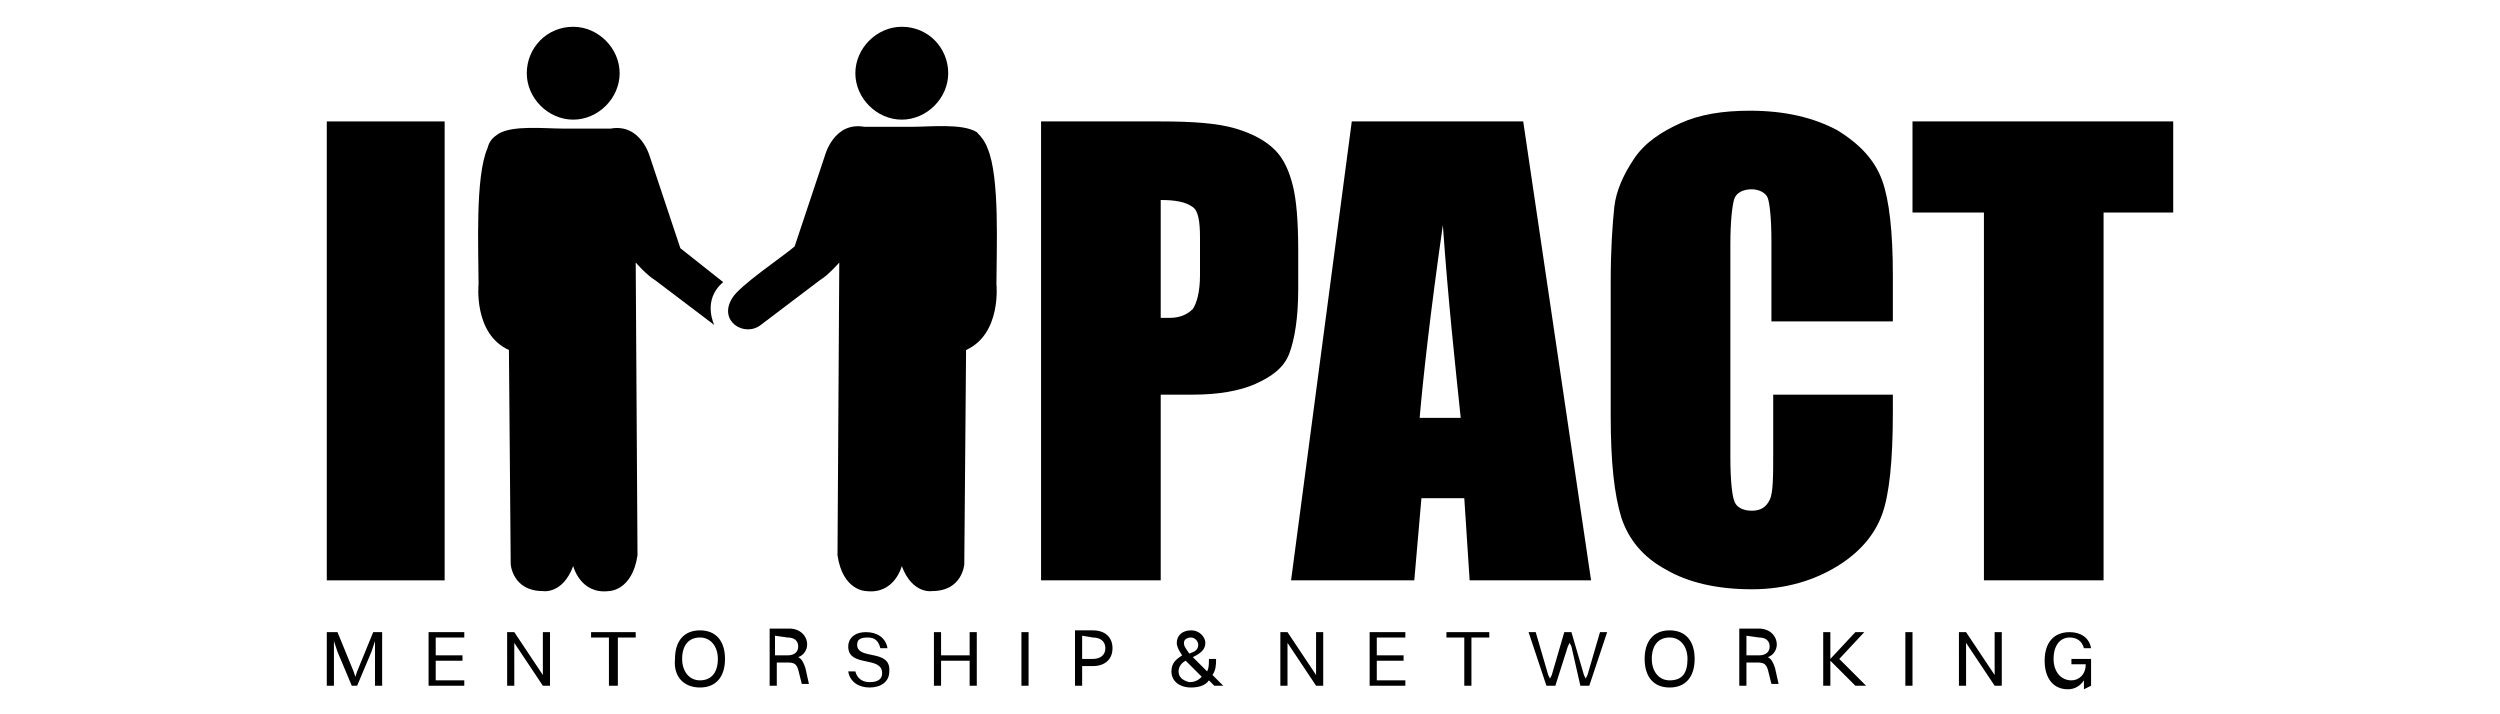 <?xml version="1.0" encoding="utf-8"?>
<!-- Generator: Adobe Illustrator 25.4.1, SVG Export Plug-In . SVG Version: 6.00 Build 0)  -->
<svg version="1.1" id="Layer_1" xmlns="http://www.w3.org/2000/svg" xmlns:xlink="http://www.w3.org/1999/xlink" x="0px" y="0px"
	 viewBox="0 0 140 40" style="enable-background:new 0 0 140 40;" xml:space="preserve">
<style type="text/css">
	.st0{fill-rule:evenodd;clip-rule:evenodd;}
</style>
<g id="Layer_x0020_1">
	<g id="_2483016392112">
		<path d="M18.3,38.4h0.4v-2.5l0.2,0.6l0.8,1.9H20l0.8-1.9l0.2-0.6v2.5h0.4v-3h-0.5l-0.9,2.2l-0.1,0.3l-0.1-0.3l-0.9-2.2h-0.6
			L18.3,38.4L18.3,38.4z M24,38.4h2v-0.3h-1.6V37h1.5v-0.3h-1.5v-1H26v-0.3h-2V38.4L24,38.4z M28.4,38.4h0.4V36l0.2,0.3l1.4,2.1h0.4
			v-3h-0.4v2.4l-0.2-0.3l-1.4-2.1h-0.4V38.4z M34.2,38.4h0.4v-2.7h1v-0.3h-2.5v0.3h1V38.4z M39.2,38.5c0.9,0,1.4-0.6,1.4-1.6
			c0-1-0.5-1.6-1.4-1.6c-0.9,0-1.4,0.6-1.4,1.6C37.7,37.9,38.3,38.5,39.2,38.5z M39.2,38.1c-0.6,0-1-0.5-1-1.2c0-0.8,0.4-1.2,1-1.2
			s1,0.5,1,1.2C40.2,37.7,39.8,38.1,39.2,38.1z M43.1,38.4h0.4v-1.3h0.6c0.4,0,0.5,0.1,0.6,0.4l0.2,0.8h0.4l-0.2-0.9
			c-0.1-0.3-0.2-0.5-0.4-0.6c0.3-0.1,0.5-0.4,0.5-0.7c0-0.5-0.4-0.9-1-0.9h-1.1L43.1,38.4L43.1,38.4z M44.1,35.7
			c0.4,0,0.6,0.2,0.6,0.5c0,0.3-0.2,0.5-0.6,0.5h-0.7v-1.1L44.1,35.7L44.1,35.7z M48,36.1c0-0.3,0.2-0.4,0.6-0.4
			c0.4,0,0.6,0.2,0.7,0.6h0.4c-0.1-0.6-0.6-0.9-1.2-0.9c-0.7,0-1,0.4-1,0.8c0,1.2,1.9,0.5,1.9,1.5c0,0.3-0.2,0.5-0.7,0.5
			c-0.4,0-0.7-0.2-0.8-0.6h-0.4c0.1,0.6,0.6,0.9,1.2,0.9c0.6,0,1.1-0.3,1.1-0.9C49.9,36.3,48,37,48,36.1L48,36.1z M52.3,38.4h0.4V37
			h1.6v1.4h0.4v-3h-0.4v1.3h-1.6v-1.3h-0.4V38.4z M57.2,38.4h0.4v-3h-0.4V38.4z M60.2,38.4h0.4v-1.1h0.6c0.7,0,1.1-0.4,1.1-1
			c0-0.6-0.4-1-1.1-1h-1V38.4z M61.2,35.7c0.4,0,0.7,0.2,0.7,0.6c0,0.4-0.3,0.6-0.7,0.6h-0.6v-1.3L61.2,35.7L61.2,35.7z M67.5,36
			c0-0.3-0.3-0.7-0.8-0.7c-0.5,0-0.8,0.3-0.8,0.7c0,0.2,0.1,0.4,0.3,0.7c-0.3,0.2-0.6,0.4-0.6,0.9c0,0.5,0.4,0.9,1.1,0.9
			c0.4,0,0.8-0.1,1-0.4l0.3,0.3h0.5l-0.6-0.6c0.2-0.3,0.2-0.6,0.2-0.9h-0.4c0,0.3,0,0.5-0.1,0.7l-0.8-0.8l0,0
			C67.2,36.6,67.5,36.4,67.5,36L67.5,36z M66.3,36c0-0.2,0.2-0.3,0.4-0.3c0.2,0,0.4,0.2,0.4,0.4c0,0.3-0.2,0.4-0.5,0.5
			C66.4,36.3,66.3,36.2,66.3,36z M66,37.6c0-0.3,0.2-0.5,0.4-0.6c0,0,0.1,0.1,0.1,0.1l0.8,0.8c-0.2,0.2-0.4,0.3-0.7,0.3
			C66.2,38.1,66,37.9,66,37.6L66,37.6z M71.7,38.4h0.4V36l0.2,0.3l1.4,2.1h0.4v-3h-0.4v2.4l-0.2-0.3l-1.4-2.1h-0.4V38.4z M76.7,38.4
			h2v-0.3h-1.6V37h1.5v-0.3h-1.5v-1h1.6v-0.3h-2V38.4L76.7,38.4z M82,38.4h0.4v-2.7h1v-0.3H81v0.3h1V38.4z M88.5,38.4H89l1-3h-0.4
			l-0.7,2.4L88.8,38l-0.1-0.2L88,35.4h-0.4l-0.7,2.4L86.8,38l-0.1-0.2l-0.7-2.4h-0.4l1,3h0.5l0.7-2.2l0.1-0.2l0.1,0.2L88.5,38.4
			L88.5,38.4z M93.5,38.5c0.9,0,1.4-0.6,1.4-1.6c0-1-0.5-1.6-1.4-1.6c-0.9,0-1.4,0.6-1.4,1.6C92.1,37.9,92.6,38.5,93.5,38.5z
			 M93.5,38.1c-0.6,0-1-0.5-1-1.2c0-0.8,0.4-1.2,1-1.2c0.6,0,1,0.5,1,1.2C94.5,37.7,94.2,38.1,93.5,38.1z M97.4,38.4h0.4v-1.3h0.6
			c0.4,0,0.5,0.1,0.6,0.4l0.2,0.8h0.4l-0.2-0.9c-0.1-0.3-0.2-0.5-0.4-0.6c0.3-0.1,0.5-0.4,0.5-0.7c0-0.5-0.4-0.9-1-0.9h-1.1
			L97.4,38.4L97.4,38.4z M98.5,35.7c0.4,0,0.6,0.2,0.6,0.5c0,0.3-0.2,0.5-0.6,0.5h-0.7v-1.1L98.5,35.7L98.5,35.7z M102.1,38.4h0.4
			V37l1.4,1.4h0.6l-1.5-1.5l1.4-1.5h-0.5l-1.4,1.5v-1.5h-0.4L102.1,38.4L102.1,38.4z M106.7,38.4h0.4v-3h-0.4V38.4z M109.7,38.4h0.4
			V36l0.2,0.3l1.4,2.1h0.4v-3h-0.4v2.4l-0.2-0.3l-1.4-2.1h-0.4V38.4z M117.1,38.4v-1.5H116v0.3h0.8c0,0.6-0.4,0.9-0.8,0.9
			c-0.6,0-1-0.5-1-1.2c0-0.8,0.4-1.2,0.9-1.2c0.4,0,0.7,0.2,0.8,0.6h0.4c-0.1-0.6-0.6-0.9-1.2-0.9c-0.9,0-1.4,0.6-1.4,1.6
			c0,1,0.5,1.6,1.3,1.6c0.4,0,0.7-0.2,0.9-0.5l0,0.5L117.1,38.4L117.1,38.4z"/>
		<path d="M58.3,6.8H65c1.8,0,3.2,0.1,4.2,0.4c1,0.3,1.7,0.7,2.2,1.2c0.5,0.5,0.8,1.2,1,2c0.2,0.8,0.3,2,0.3,3.6v2.2
			c0,1.6-0.2,2.8-0.5,3.6c-0.3,0.8-1,1.3-1.9,1.7c-0.9,0.4-2.1,0.6-3.5,0.6H65v10.4h-6.7L58.3,6.8L58.3,6.8z M65,11.2v6.6
			c0.2,0,0.4,0,0.5,0c0.6,0,1-0.2,1.3-0.5c0.2-0.3,0.4-0.9,0.4-1.9v-2.1c0-0.9-0.1-1.5-0.4-1.7C66.4,11.3,65.8,11.2,65,11.2L65,11.2
			z M85.3,6.8l3.8,25.7h-6.8L82,27.9h-2.4l-0.4,4.6h-6.9l3.4-25.7L85.3,6.8L85.3,6.8z M81.8,23.4c-0.3-2.9-0.7-6.5-1-10.8
			c-0.7,4.9-1.1,8.5-1.3,10.8H81.8z M105.9,18h-6.7v-4.5c0-1.3-0.1-2.1-0.2-2.4c-0.1-0.3-0.5-0.5-0.9-0.5c-0.5,0-0.9,0.2-1,0.6
			c-0.1,0.4-0.2,1.2-0.2,2.5v11.9c0,1.3,0.1,2.1,0.2,2.4c0.1,0.4,0.5,0.6,1,0.6c0.5,0,0.8-0.2,1-0.6c0.2-0.4,0.2-1.3,0.2-2.7v-3.2
			h6.7v1c0,2.7-0.2,4.6-0.6,5.7c-0.4,1.1-1.2,2.1-2.5,2.9c-1.3,0.8-2.9,1.3-4.8,1.3c-2,0-3.6-0.4-4.8-1.1c-1.3-0.7-2.1-1.7-2.5-2.9
			c-0.4-1.3-0.6-3.1-0.6-5.7v-7.5c0-1.9,0.1-3.2,0.2-4.2c0.1-0.9,0.5-1.8,1.1-2.7c0.6-0.9,1.5-1.5,2.6-2c1.1-0.5,2.4-0.7,3.9-0.7
			c2,0,3.6,0.4,4.9,1.1c1.3,0.8,2.1,1.7,2.5,2.8c0.4,1.1,0.6,2.9,0.6,5.3V18L105.9,18z M121.7,6.8v5.1h-3.9v20.6h-6.7V11.9h-4V6.8
			H121.7z"/>
		<g>
			<path class="st0" d="M32.1,1.5c1.4,0,2.6,1.2,2.6,2.6c0,1.4-1.2,2.6-2.6,2.6s-2.6-1.2-2.6-2.6C29.5,2.7,30.6,1.5,32.1,1.5z"/>
			<path class="st0" d="M26.8,15.9c0,0-0.3,2.8,1.7,3.7l0.1,12c0,0,0.1,1.5,1.8,1.5c0,0,1.1,0.2,1.7-1.4c0,0,0.4,1.6,2,1.4
				c0,0,1.3,0,1.6-2l-0.1-16.4c0,0,0.6,0.7,1.1,1l3.3,2.5c0,0-0.7-1.4,0.5-2.4l-2.4-1.9l-1.7-5.1c0,0-0.5-1.9-2.2-1.6l-2.7,0
				c-1,0-2.8-0.2-3.6,0.3c-0.3,0.2-0.5,0.4-0.6,0.8C26.6,9.9,26.8,14,26.8,15.9L26.8,15.9z"/>
			<path class="st0" d="M50.5,1.5c-1.4,0-2.6,1.2-2.6,2.6c0,1.4,1.2,2.6,2.6,2.6c1.4,0,2.6-1.2,2.6-2.6C53.1,2.7,52,1.5,50.5,1.5z"
				/>
			<path class="st0" d="M55.8,15.9c0,0,0.3,2.8-1.7,3.7l-0.1,12c0,0-0.1,1.5-1.8,1.5c0,0-1.1,0.2-1.7-1.4c0,0-0.4,1.6-2,1.4
				c0,0-1.3,0-1.6-2L47,14.7c0,0-0.6,0.7-1.1,1l-3.3,2.5c-0.9,0.7-2.4-0.2-1.6-1.5c0.4-0.7,2.8-2.3,3.5-2.9l1.7-5.1
				c0,0,0.5-1.9,2.2-1.6l2.7,0c1,0,2.8-0.2,3.6,0.3C55,7.7,55.2,8,55.3,8.3C56,9.9,55.8,14,55.8,15.9L55.8,15.9z"/>
		</g>
		<polygon points="24.9,6.8 24.9,32.5 18.3,32.5 18.3,6.8 		"/>
	</g>
</g>
</svg>
